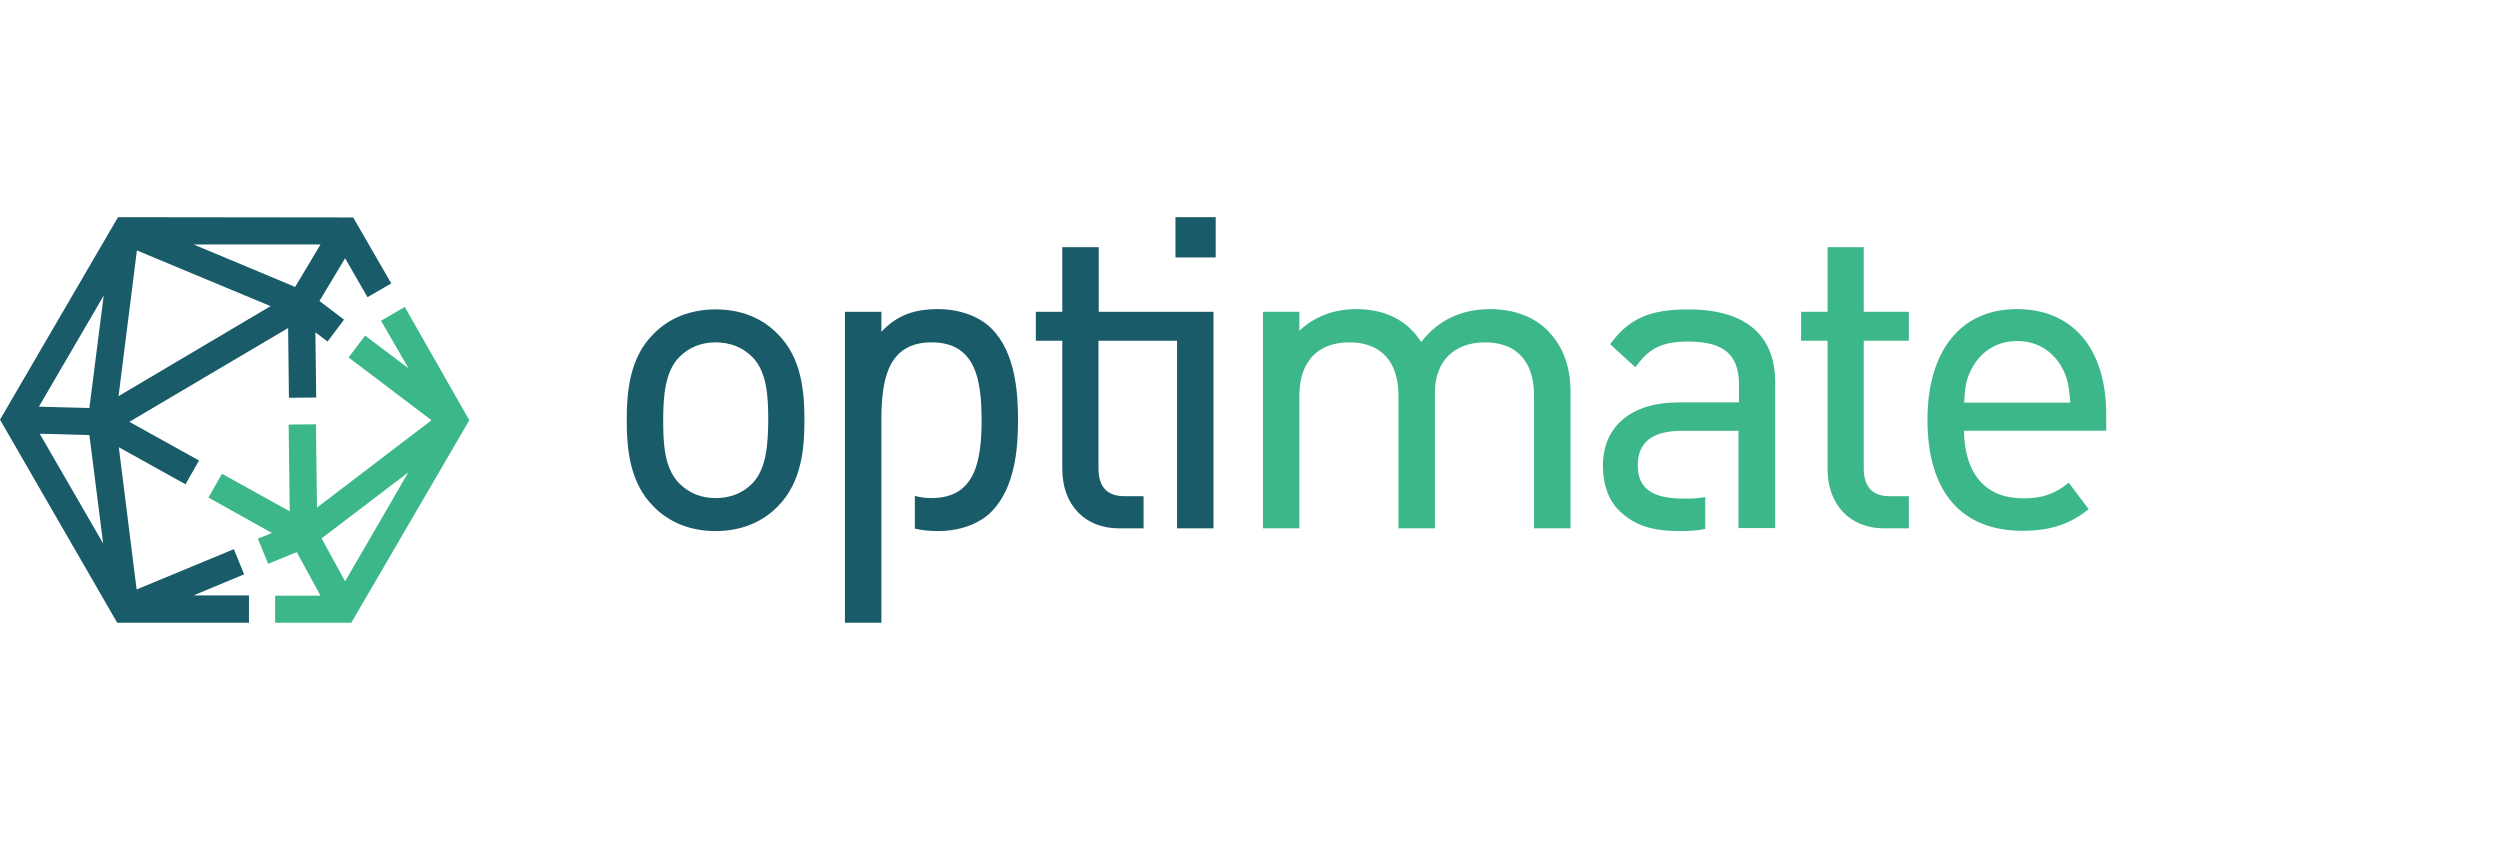<?xml version="1.0" encoding="utf-8"?>
<svg xmlns="http://www.w3.org/2000/svg" width="285" height="96" viewBox="0 0 285 96" fill="none">
<path d="M41.896 33.88L44.605 32.309L40.265 24.789L13.452 24.758L0 47.842L13.36 70.988H28.382V67.875H22.072L27.828 65.471L26.659 62.605L15.576 67.197L13.545 50.986L21.148 55.208L22.688 52.496L14.745 48.089L32.846 37.394L32.938 45.346L36.047 45.315L35.955 37.887L37.34 38.935L39.218 36.439L36.417 34.312L39.341 29.442L41.896 33.88ZM33.646 32.709L22.072 27.871H36.54L33.646 32.709ZM10.189 49.599L11.759 61.958L4.525 49.445L10.189 49.599ZM4.433 46.363L11.821 33.696L10.189 46.517L4.433 46.363ZM13.514 45.161L15.607 28.549L30.845 34.898L13.514 45.161Z" fill="#195B69"/>
<path d="M46.143 34.992L43.434 36.564L46.574 41.988L41.618 38.259L39.74 40.755L49.191 47.906L36.139 57.861L36.016 48.368L32.906 48.399L33.029 58.292L25.303 54.008L23.764 56.72L30.998 60.758L29.397 61.405L30.567 64.271L33.83 62.946L36.539 67.908H31.367V70.99H40.048L53.501 47.906L46.143 34.992ZM46.544 53.854L39.34 66.275L36.662 61.374L46.544 53.854Z" fill="#3CB789"/>
<path d="M81.577 35.27C78.714 35.27 76.251 36.256 74.466 38.105C71.788 40.786 71.449 44.577 71.449 47.906C71.449 51.203 71.788 54.994 74.466 57.706C76.251 59.556 78.714 60.542 81.577 60.542C84.44 60.542 86.903 59.556 88.688 57.706C91.366 54.994 91.705 51.203 91.705 47.906C91.705 44.577 91.366 40.786 88.688 38.105C86.872 36.225 84.44 35.27 81.577 35.27ZM85.764 55.118C84.655 56.227 83.239 56.782 81.577 56.782C79.945 56.782 78.56 56.227 77.452 55.118C75.728 53.392 75.605 50.618 75.605 47.906C75.605 45.132 75.82 42.327 77.452 40.694C78.56 39.584 79.945 39.03 81.577 39.03C83.209 39.03 84.655 39.584 85.764 40.694C87.426 42.358 87.58 45.163 87.58 47.906C87.549 50.495 87.426 53.392 85.764 55.118Z" fill="#195B69"/>
<path d="M125.257 35.546V28.18H121.101V35.546H118.084V38.843H121.101V53.452C121.101 57.551 123.656 60.233 127.565 60.233H130.367V56.565H128.181C126.211 56.565 125.226 55.517 125.226 53.36V38.843H134.184V60.233H138.34V35.546H125.257Z" fill="#195B69"/>
<path d="M138.589 24.758H134.002V29.35H138.589V24.758Z" fill="#195B69"/>
<path d="M176.328 37.581C174.789 36.07 172.48 35.238 169.894 35.238C166.601 35.238 163.922 36.502 162.014 38.998C160.475 36.533 157.92 35.238 154.626 35.238C152.04 35.238 149.823 36.101 148.13 37.704V35.547H143.975V60.233H148.13V45.101C148.13 41.217 150.224 39.029 153.825 39.029C157.427 39.029 159.428 41.217 159.428 45.101V60.233H163.584V44.731C163.584 41.187 165.769 39.029 169.279 39.029C172.911 39.029 174.881 41.217 174.881 45.101V60.233H179.037V44.484C179.006 41.649 178.114 39.337 176.328 37.581Z" fill="#3CB789"/>
<path d="M212.499 28.18H208.343V35.546H205.326V38.843H208.343V53.452C208.343 57.551 210.898 60.233 214.808 60.233H217.609V56.565H215.423C213.453 56.565 212.468 55.517 212.468 53.36V38.843H217.609V35.546H212.468V28.18H212.499Z" fill="#3CB789"/>
<path d="M235.832 55.025C234.262 56.319 232.815 56.812 230.661 56.812C226.382 56.812 223.981 54.1 223.888 49.107H240.111V47.258C240.111 39.738 236.294 35.238 229.922 35.238C223.55 35.238 219.732 39.954 219.732 47.874C219.732 56.042 223.58 60.511 230.568 60.511C234.016 60.511 236.171 59.586 238.11 58.045L235.832 55.025ZM224.627 42.327C225.643 40.139 227.582 38.875 229.953 38.875C232.323 38.875 234.262 40.139 235.278 42.327C235.801 43.467 235.863 44.207 236.017 45.902H223.919C224.011 44.238 224.073 43.498 224.627 42.327Z" fill="#3CB789"/>
<path d="M192.46 35.27C188.15 35.27 185.78 36.287 183.717 39.03L183.564 39.245L186.426 41.865L186.642 41.588C188.089 39.646 189.597 38.937 192.429 38.937C196.523 38.937 198.247 40.416 198.247 43.899V45.872H191.383C185.965 45.872 182.732 48.584 182.732 53.114C182.732 55.241 183.379 57.059 184.61 58.23C186.334 59.895 188.243 60.542 191.598 60.542C192.676 60.542 193.568 60.48 194.399 60.295V56.659C193.661 56.813 192.891 56.843 191.967 56.843C188.335 56.843 186.704 55.672 186.704 53.053C186.704 50.402 188.366 49.108 191.814 49.108H198.186V60.203H202.372V43.56C202.372 38.167 198.925 35.27 192.46 35.27Z" fill="#3CB789"/>
<path d="M113.038 37.457C111.653 36.07 109.405 35.238 106.943 35.238C104.111 35.238 102.171 36.009 100.478 37.827V35.547H96.322V70.99H100.478C100.478 70.99 100.478 51.172 100.478 47.905C100.478 43.313 101.186 39.029 106.204 39.029C111.222 39.029 111.899 43.282 111.899 47.905C111.899 52.528 111.191 56.782 106.204 56.782C105.465 56.782 104.849 56.689 104.295 56.535V60.264C105.096 60.449 105.958 60.541 106.943 60.541C109.405 60.541 111.622 59.74 113.038 58.322C115.747 55.549 116.055 51.049 116.055 47.874C116.055 44.7 115.747 40.169 113.038 37.457Z" fill="#195B69"/>
</svg>